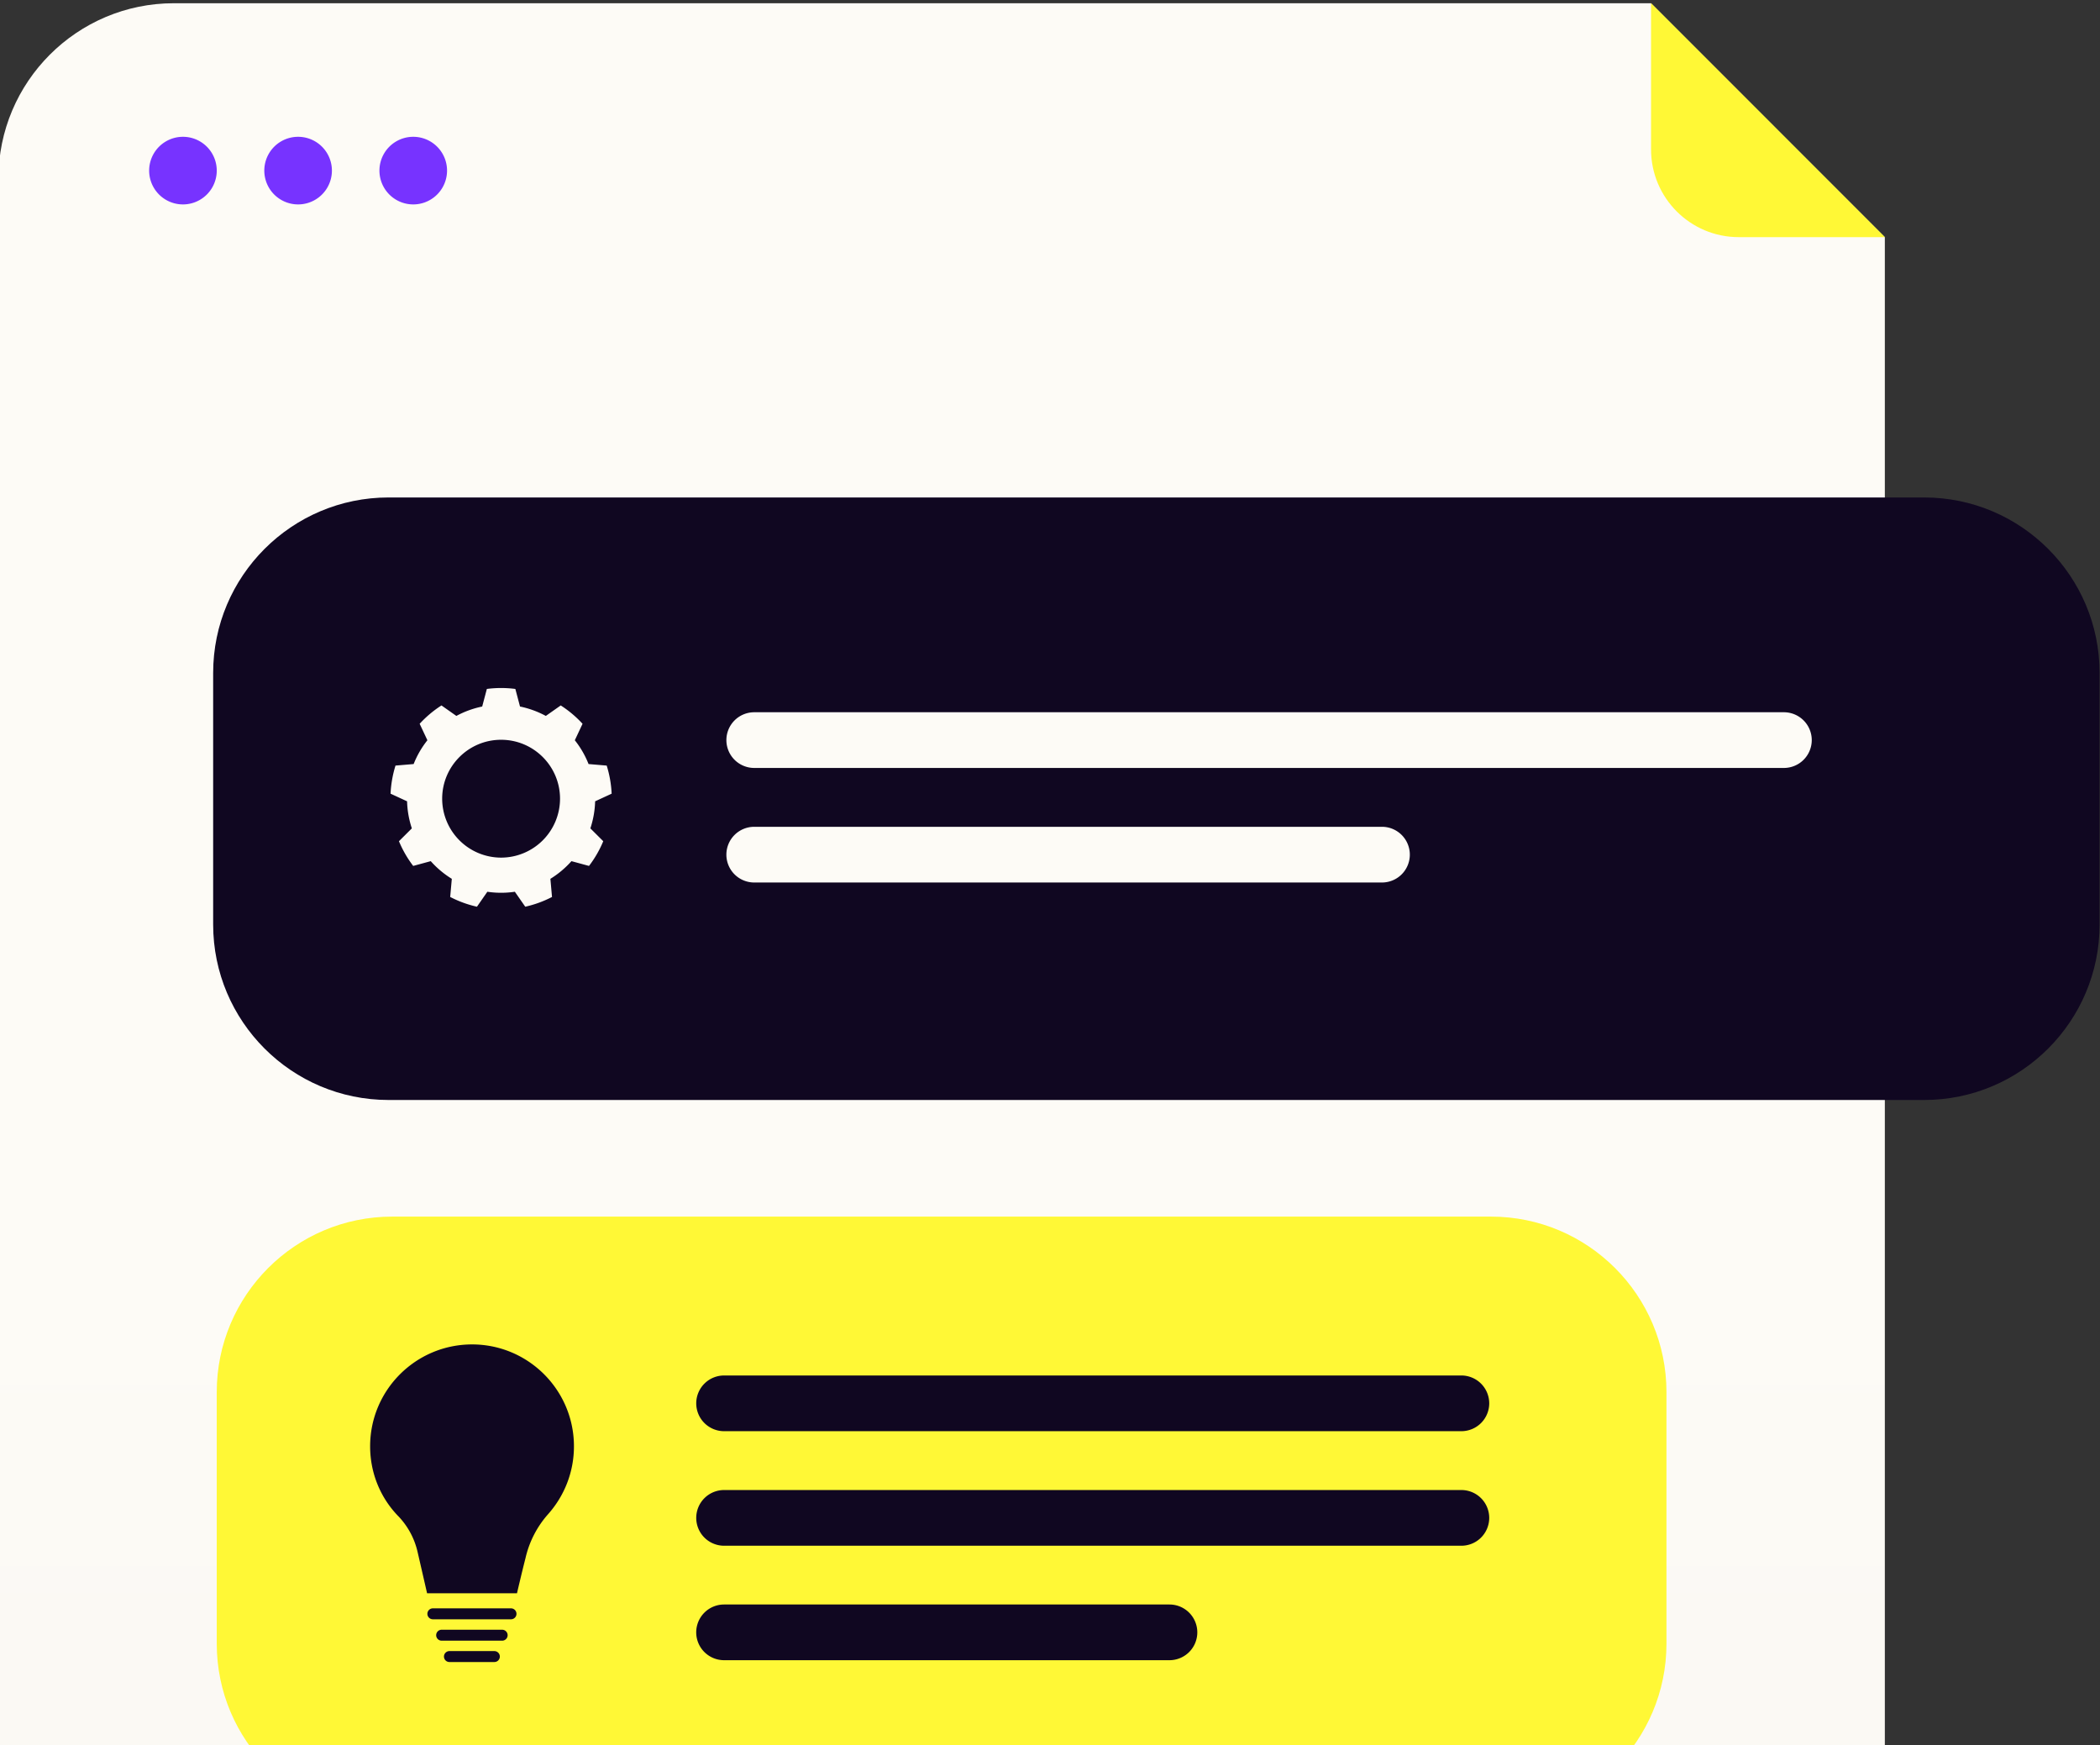 <svg width="266" height="221" fill="none" xmlns="http://www.w3.org/2000/svg">
    <rect width="100%" height="100%" fill="#333333" stroke="none"/>
    <path fill-rule="evenodd" clip-rule="evenodd" d="M238.746 30.046 209.113.41H22.024C9.758.411-.2 10.371-.2 22.637v372.137C-.2 407.04 9.758 417 22.024 417h194.497c12.267 0 22.225-9.96 22.225-22.226V30.046Z" fill="url(#b)"/>
    <path fill-rule="evenodd" clip-rule="evenodd" d="M265.948 85.225c0-12.265-9.959-22.225-22.226-22.225H49.225C36.96 63 27 72.96 27 85.225v31.856c0 12.265 9.959 22.225 22.225 22.225h194.497c12.267 0 22.226-9.96 22.226-22.225V85.225Z" fill="#100721"/>
    <path fill-rule="evenodd" clip-rule="evenodd" d="M211.085 176.301c0-12.265-9.959-22.225-22.225-22.225H49.68c-12.267 0-22.225 9.96-22.225 22.225v31.856c0 12.265 9.959 22.225 22.225 22.225h139.18c12.266 0 22.225-9.96 22.225-22.225v-31.856Z" fill="#FFF836"/>
    <path fill-rule="evenodd" clip-rule="evenodd" d="M188.635 177.723a3.53 3.53 0 0 0-3.527-3.527H91.716a3.529 3.529 0 0 0-3.526 3.527 3.528 3.528 0 0 0 3.526 3.527h93.392a3.529 3.529 0 0 0 3.527-3.527Z" fill="#100721"/>
    <path fill-rule="evenodd" clip-rule="evenodd" d="M229.489 93.73a3.53 3.53 0 0 0-3.527-3.528H95.537a3.529 3.529 0 0 0-3.528 3.527 3.529 3.529 0 0 0 3.528 3.527h130.425a3.529 3.529 0 0 0 3.527-3.527Z" fill="#FDFBF6"/>
    <path fill-rule="evenodd" clip-rule="evenodd" d="M188.635 192.23a3.529 3.529 0 0 0-3.527-3.527H91.716a3.528 3.528 0 0 0-3.526 3.527 3.528 3.528 0 0 0 3.526 3.527h93.392a3.529 3.529 0 0 0 3.527-3.527Z" fill="#100721"/>
    <path fill-rule="evenodd" clip-rule="evenodd" d="M178.578 108.236a3.528 3.528 0 0 0-3.527-3.527H95.535a3.528 3.528 0 0 0-3.527 3.527 3.528 3.528 0 0 0 3.527 3.527h79.516a3.528 3.528 0 0 0 3.527-3.527Z" fill="#FDFBF6"/>
    <path fill-rule="evenodd" clip-rule="evenodd" d="M151.659 206.726a3.529 3.529 0 0 0-3.527-3.527H91.714a3.529 3.529 0 0 0-3.527 3.527 3.528 3.528 0 0 0 3.527 3.527h56.418a3.528 3.528 0 0 0 3.527-3.527ZM65.421 204.379a.693.693 0 0 0-.692-.692h-9.874a.693.693 0 1 0 0 1.385h9.874c.382 0 .692-.31.692-.693ZM64.3 207.087a.693.693 0 0 0-.692-.692h-7.64a.693.693 0 1 0 0 1.385h7.64c.382 0 .692-.31.692-.693ZM63.313 209.792a.693.693 0 0 0-.693-.692h-5.665a.693.693 0 1 0 0 1.385h5.665c.382 0 .693-.31.693-.693ZM52.895 196.549a9.632 9.632 0 0 0-2.414-4.504c-2.239-2.283-3.598-5.42-3.598-8.879 0-7.127 5.785-12.904 12.913-12.904 7.119 0 12.904 5.777 12.904 12.904 0 3.311-1.246 6.326-3.294 8.617a12.588 12.588 0 0 0-2.84 5.533c-.549 2.152-1.08 4.461-1.08 4.461H54.097s-.662-2.892-1.202-5.228Z" fill="#100721"/>
    <path d="M23.174 25.888a4.281 4.281 0 1 0 0-8.563 4.281 4.281 0 0 0 0 8.563ZM37.76 25.888a4.281 4.281 0 1 0 0-8.563 4.281 4.281 0 0 0 0 8.563ZM52.344 25.888a4.281 4.281 0 1 0 0-8.563 4.281 4.281 0 0 0 0 8.563Z" fill="#73F"/>
    <path fill-rule="evenodd" clip-rule="evenodd" d="m65.278 87.25.59 2.227c1.145.235 2.245.638 3.27 1.19l1.888-1.328a13.975 13.975 0 0 1 2.764 2.324l-.98 2.085a11.8 11.8 0 0 1 1.741 3.014l2.298.194c.361 1.156.57 2.35.626 3.558l-2.092.966a11.88 11.88 0 0 1-.604 3.428l1.633 1.626a13.926 13.926 0 0 1-1.805 3.13l-2.223-.604a11.977 11.977 0 0 1-2.667 2.237l.205 2.298c-1.07.556-2.212.97-3.39 1.235l-1.317-1.895a11.824 11.824 0 0 1-3.484 0l-1.317 1.895a14.038 14.038 0 0 1-3.39-1.235l.205-2.298a11.976 11.976 0 0 1-2.667-2.237l-2.223.604a13.926 13.926 0 0 1-1.805-3.13l1.633-1.626a11.88 11.88 0 0 1-.604-3.428l-2.092-.966c.056-1.208.265-2.402.626-3.558l2.298-.194a11.801 11.801 0 0 1 1.742-3.014l-.981-2.085a13.973 13.973 0 0 1 2.764-2.324l1.887 1.328a11.988 11.988 0 0 1 3.271-1.19l.59-2.227a13.924 13.924 0 0 1 3.61 0Zm-1.805 6.438c4.118 0 7.464 3.342 7.464 7.46a7.47 7.47 0 0 1-7.464 7.464 7.47 7.47 0 0 1-7.464-7.464c0-4.118 3.346-7.46 7.464-7.46Z" fill="#FDFBF6"/>
    <path fill-rule="evenodd" clip-rule="evenodd" d="m209.133.392 29.629 29.64h-18.52c-6.135 0-11.109-4.974-11.109-11.109V.392Z" fill="#FFF836"/>
    <defs>
        <linearGradient id="b" x1="198.113" y1="163.787" x2="198.113" y2="416.999" gradientUnits="userSpaceOnUse">
            <stop stop-color="#FDFBF6"/>
            <stop offset="1" stop-color="#F2F0EC"/>
        </linearGradient>
    </defs>
</svg>
